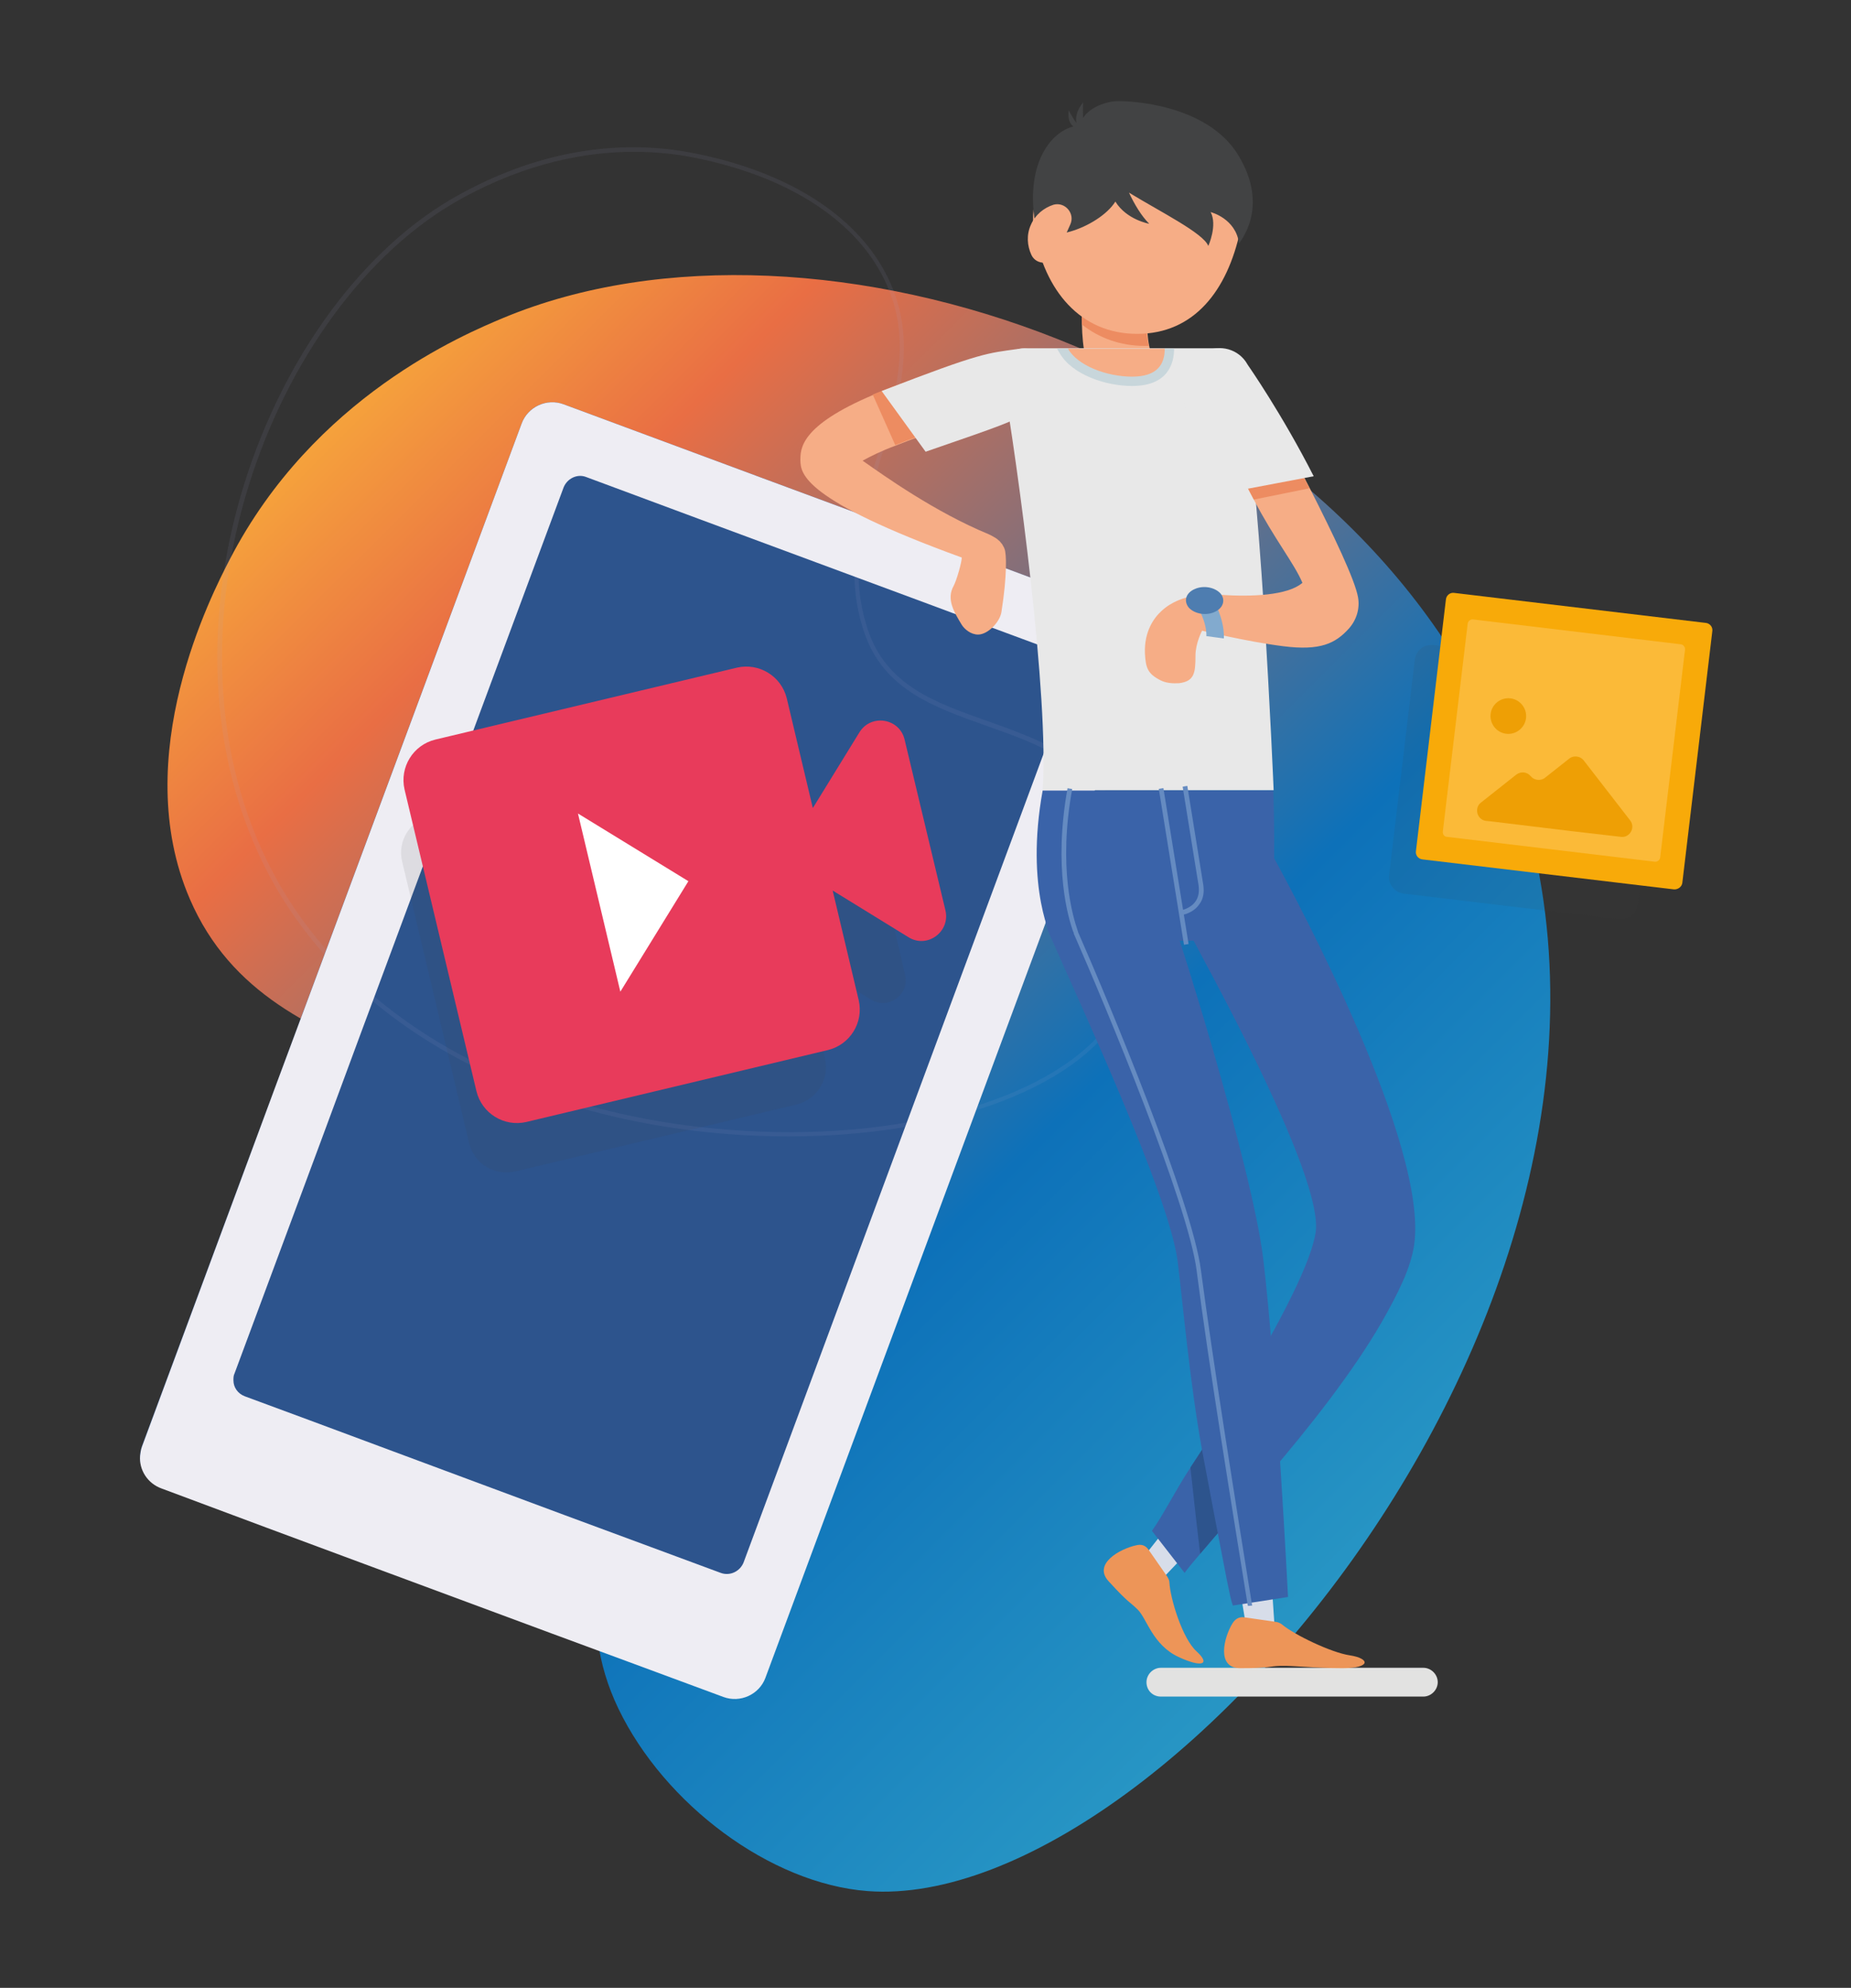 <?xml version="1.0" encoding="UTF-8"?> <svg xmlns="http://www.w3.org/2000/svg" width="476" height="511" viewBox="0 0 476 511" fill="none"><rect x="0" y="0" width="476" height="511" fill="#333333" stroke="none"/> <path d="M129.427 81.721C119.427 85.921 80.727 102.021 59.127 143.721C54.527 152.621 32.927 194.321 48.827 231.121C69.927 279.921 134.127 268.021 163.627 313.921C188.927 353.421 136.427 392.221 159.027 439.221C170.827 463.721 198.027 484.221 223.127 486.121C301.627 492.021 442.627 322.921 385.327 190.221C343.527 93.821 210.327 48.021 129.427 81.721Z" fill="url(#paint0_linear_30_743)"></path> <path d="M289.427 157.521L144.927 103.921C140.527 102.321 135.727 104.521 134.127 108.921L36.527 371.621C34.927 376.021 37.127 380.821 41.527 382.421L186.027 436.021C190.427 437.621 195.227 435.421 196.827 431.021L294.427 168.221C296.027 163.921 293.827 159.121 289.427 157.521Z" fill="#2D548D"></path> <path opacity="0.09" d="M202.827 292.121C199.227 292.121 195.527 292.021 191.727 291.821C135.627 288.721 89.827 263.721 69.227 225.021C36.327 163.221 68.627 77.121 118.127 50.021C143.127 36.221 164.827 36.621 178.627 39.421C202.227 44.121 219.627 55.021 227.627 70.021C236.227 86.121 231.627 101.221 226.727 117.121C222.327 131.421 217.827 146.121 223.227 162.021C228.027 176.221 240.527 180.621 253.827 185.321C267.327 190.121 281.327 195.021 288.827 210.521C296.727 226.921 295.727 249.321 286.627 262.821C274.227 280.821 241.427 292.121 202.827 292.121ZM163.027 39.021C150.727 39.021 135.427 41.821 118.727 51.021C69.727 77.921 37.727 163.321 70.327 224.521C90.727 262.921 136.227 287.621 191.927 290.721C234.727 293.121 272.427 281.621 285.727 262.221C294.627 249.121 295.627 227.121 287.827 211.121C280.527 196.021 266.827 191.221 253.527 186.521C240.027 181.721 227.227 177.221 222.227 162.521C216.727 146.221 221.327 131.321 225.727 116.821C230.527 101.121 235.127 86.221 226.727 70.521C218.927 55.821 201.727 45.121 178.527 40.521C174.027 39.621 168.827 39.021 163.027 39.021Z" fill="#AAAAD5"></path> <path d="M289.427 157.521L286.227 156.321L265.427 148.621L254.427 144.521L195.327 122.621L144.927 103.921C140.627 102.321 135.727 104.521 134.127 108.921L107.027 181.921L76.527 264.021L70.827 279.321L60.127 308.221L36.527 371.821C36.227 372.621 36.127 373.421 36.027 374.221C35.727 377.821 37.927 381.321 41.527 382.621L68.327 392.621L88.527 400.121L141.927 419.921L161.427 427.121L186.027 436.221C190.327 437.821 195.227 435.621 196.827 431.321L292.627 173.321L294.427 168.521C296.027 163.921 293.827 159.121 289.427 157.521ZM275.727 173.821L273.727 179.321L191.227 401.621C190.327 403.921 187.727 405.221 185.327 404.321L167.227 397.621L145.327 389.521L100.127 372.721L79.427 365.021L62.927 358.921C61.127 358.221 60.027 356.621 60.027 354.821C60.027 354.221 60.027 353.621 60.327 353.021L82.527 293.321L93.227 264.421L98.927 249.121L129.427 167.021L144.927 125.321C145.827 123.021 148.427 121.721 150.727 122.621L179.527 133.321L238.627 155.221L249.627 159.321L270.427 167.021L273.127 168.021C275.427 168.921 276.627 171.521 275.727 173.821Z" fill="#EEEDF3"></path> <path opacity="0.1" d="M423.928 172.42L368.628 165.82C366.228 165.52 364.128 167.22 363.828 169.62L357.228 224.92C356.928 227.32 358.628 229.42 361.028 229.72L416.328 236.32C418.728 236.62 420.828 234.92 421.128 232.52L427.728 177.22C428.028 174.92 426.328 172.72 423.928 172.42Z" fill="#3F3F3F"></path> <path d="M430.427 228.62L365.827 220.92C364.727 220.82 363.927 219.82 364.127 218.72L371.827 154.12C371.927 153.02 372.927 152.22 374.027 152.42L438.627 160.12C439.727 160.22 440.527 161.22 440.327 162.32L432.627 226.92C432.527 227.92 431.527 228.72 430.427 228.62Z" fill="#F8AA09"></path> <path d="M371.027 213.821L377.427 160.321C377.527 159.621 378.127 159.221 378.727 159.221L432.227 165.621C432.927 165.721 433.327 166.321 433.327 166.921L426.927 220.421C426.827 221.121 426.227 221.521 425.627 221.521L372.127 215.121C371.427 215.121 371.027 214.521 371.027 213.821Z" fill="#FBBA38"></path> <path d="M403.527 195.02L397.327 199.92C396.227 200.82 394.527 200.62 393.627 199.52C392.727 198.42 391.127 198.22 389.927 199.12L380.827 206.32C379.027 207.72 379.827 210.72 382.127 211.02L383.227 211.12L404.727 213.72L416.827 215.12C419.127 215.42 420.627 212.72 419.227 210.92L407.227 195.42C406.327 194.32 404.627 194.12 403.527 195.02Z" fill="#EE9F05"></path> <path d="M392.428 184.62C392.128 187.12 389.828 188.92 387.328 188.62C384.828 188.32 383.028 186.02 383.328 183.52C383.628 181.02 385.928 179.22 388.428 179.52C390.928 179.82 392.728 182.12 392.428 184.62Z" fill="#EE9F05"></path> <path opacity="0.1" d="M223.227 209.62C222.027 204.52 215.227 203.42 212.427 207.92L201.227 226.02L194.927 199.72C193.627 194.42 188.327 191.12 183.027 192.42L110.727 209.62C105.427 210.92 102.127 216.22 103.427 221.52L120.627 293.82C121.927 299.12 127.227 302.42 132.527 301.12L204.827 283.92C210.127 282.62 213.427 277.32 212.127 272.02L205.827 245.72L223.927 256.92C228.427 259.72 234.027 255.62 232.727 250.52L223.227 209.62Z" fill="#3F3F3F"></path> <path d="M221.027 188.221L209.027 207.721L202.327 179.521C200.927 173.821 195.227 170.321 189.527 171.621L111.927 190.121C106.227 191.521 102.727 197.221 104.027 202.921L122.527 280.521C123.927 286.221 129.627 289.721 135.327 288.421L212.927 269.921C218.627 268.521 222.127 262.821 220.827 257.121L214.127 228.921L233.627 240.921C238.427 243.921 244.427 239.521 243.127 234.021L232.627 190.121C231.327 184.621 224.027 183.421 221.027 188.221Z" fill="#E83B5B"></path> <path d="M148.627 209.12L177.027 226.52L159.527 254.92" fill="white"></path> <path d="M298.527 436.121H366.027C368.027 436.121 369.727 434.421 369.727 432.421C369.727 430.421 368.027 428.721 366.027 428.721H298.527C296.527 428.721 294.827 430.421 294.827 432.421C294.827 434.521 296.427 436.121 298.527 436.121Z" fill="#E2E2E1"></path> <path d="M320.827 420.421L317.627 400.921L326.427 398.221L327.827 419.021L320.827 420.421Z" fill="#D7DDE9"></path> <path d="M328.127 416.921C328.727 417.021 329.227 417.221 329.727 417.621C332.827 420.221 342.327 424.821 347.127 425.521C352.327 426.321 352.627 428.821 345.227 428.821C337.927 428.821 332.527 428.121 329.327 428.221C326.027 428.321 326.927 428.821 318.927 428.821C312.727 428.821 314.727 420.921 316.927 417.321C317.627 416.221 318.527 415.621 319.827 415.721L328.127 416.921Z" fill="#ED9558"></path> <path d="M292.527 402.221L304.727 386.721L312.627 391.421L298.327 406.421L292.527 402.221Z" fill="#D7DDE9"></path> <path d="M300.127 405.221C300.427 405.721 300.727 406.221 300.727 406.821C300.927 410.821 304.027 421.221 307.727 424.521C311.427 427.921 309.027 428.721 303.027 425.921C296.427 422.821 294.927 416.121 292.627 413.821C290.327 411.521 290.527 412.421 285.127 406.521C280.927 402.021 288.027 398.121 292.227 397.221C293.527 396.921 294.527 397.221 295.327 398.321L300.127 405.221Z" fill="#ED9558"></path> <path d="M287.027 72.62C287.027 72.62 284.627 88.62 289.227 96.02C293.827 103.42 294.527 104.52 294.527 104.52" fill="#ED8C61"></path> <path d="M298.827 111.62C297.527 112.42 296.027 112.82 294.627 112.82C291.827 112.82 289.027 111.42 287.527 108.72C287.427 108.62 286.627 107.22 282.327 100.42C279.327 95.62 278.327 89.12 278.227 83.42C278.027 77.82 278.627 73.02 278.927 71.42C279.627 66.92 283.827 63.72 288.427 64.42C292.927 65.12 296.127 69.32 295.427 73.92C295.027 76.32 294.927 79.12 294.927 81.72C294.927 84.42 295.127 87.02 295.527 88.92C295.727 90.02 296.027 91.02 296.427 91.62C301.127 99.12 301.827 100.32 301.827 100.32C304.127 104.22 302.827 109.32 298.827 111.62Z" fill="#F6AD86"></path> <path d="M268.127 203.221C269.827 179.321 261.827 120.021 257.727 96.421C257.127 92.82 259.827 89.52 263.527 89.52H312.627C315.227 89.52 317.627 91.32 318.327 93.82C323.927 115.221 327.527 203.121 327.527 203.121H268.127V203.221Z" fill="#E8E8E8"></path> <path d="M349.228 153.521C348.428 149.021 342.928 137.521 336.828 125.521C330.328 112.821 323.028 99.421 319.628 93.421C317.728 90.021 313.428 88.821 310.028 90.621C306.628 92.521 305.428 96.821 307.228 100.221C312.428 109.621 317.728 119.521 322.428 128.421C327.728 138.621 332.828 144.821 334.928 149.821C331.128 153.121 321.628 153.421 314.128 152.921C312.028 152.721 304.028 152.121 298.728 157.021C296.628 158.921 294.228 162.421 294.428 167.921C294.628 171.721 295.128 173.221 298.528 174.921C299.928 175.621 301.728 175.721 303.228 175.621C307.128 175.121 307.428 173.021 307.428 168.521C307.428 165.321 309.128 162.121 309.128 162.121C309.128 162.121 320.528 164.921 330.028 166.121C339.528 167.321 343.428 165.421 346.928 161.521C348.928 159.221 349.728 156.321 349.228 153.521Z" fill="#F6AD86"></path> <path d="M270.728 241.821C270.728 241.821 263.528 228.621 268.128 203.221H327.428C327.428 203.221 328.228 222.521 326.928 241.821H270.728Z" fill="#3A63A9"></path> <path d="M336.727 125.521L329.827 126.921L322.427 128.421C317.827 119.521 312.427 109.521 307.227 100.221C305.327 96.82 306.627 92.52 310.027 90.621C313.427 88.721 317.727 90.02 319.627 93.421C322.927 99.421 330.227 112.821 336.727 125.521Z" fill="#ED8C61"></path> <path d="M270.027 95.121C269.127 91.321 265.227 89.021 261.527 90.021C244.527 94.221 232.727 98.021 224.527 101.521C205.627 109.521 205.827 115.421 205.827 118.421C205.927 121.821 206.627 128.521 247.327 143.321C247.327 144.521 246.027 149.121 245.227 150.621C243.327 154.021 245.327 157.321 247.327 160.621C248.027 161.721 249.627 163.121 251.527 163.121C254.027 163.121 257.127 159.921 257.527 157.321C259.027 147.821 258.827 142.221 258.327 141.121C258.327 141.021 258.227 140.921 258.227 140.821C258.027 140.521 257.927 140.221 257.727 139.921C257.627 139.721 257.427 139.621 257.327 139.421C257.127 139.221 257.027 139.021 256.827 138.921C256.527 138.621 256.227 138.421 255.927 138.221C255.827 138.221 255.827 138.121 255.727 138.121C255.227 137.821 254.727 137.521 254.227 137.321C240.427 131.621 227.527 122.421 221.827 118.421C223.827 117.321 226.627 115.921 230.127 114.621C238.827 111.121 251.627 107.021 264.727 103.821C268.627 102.721 270.927 98.921 270.027 95.121Z" fill="#F6AD86"></path> <path d="M337.827 122.421L328.327 124.221L320.927 125.621L314.627 126.821C306.527 110.921 304.627 107.321 304.327 101.921C304.027 95.821 305.627 92.721 309.627 90.521C313.627 88.321 318.627 89.721 320.827 93.721C321.027 94.021 329.627 106.321 337.827 122.421Z" fill="#E8E8E8"></path> <path d="M363.628 320.221C362.728 326.021 359.628 332.321 355.228 340.021C347.828 352.821 336.528 367.121 326.328 379.021C319.228 387.321 312.728 394.521 308.628 399.421C306.828 401.521 305.428 403.221 304.628 404.321L296.228 393.521C299.328 389.121 302.228 383.221 305.828 377.721C305.928 377.621 306.028 377.421 306.128 377.321C312.928 367.021 320.228 355.421 326.028 344.821C326.228 344.421 326.428 344.121 326.628 343.721C332.828 332.521 337.428 322.621 338.328 316.821C339.928 306.521 324.428 274.321 309.128 245.921C307.428 242.621 305.628 239.421 303.928 236.321C303.328 235.221 303.028 234.121 302.928 232.921C302.528 227.721 306.328 221.721 311.028 219.121C316.728 215.921 324.128 214.321 327.328 220.021C333.828 231.821 367.528 294.921 363.628 320.221Z" fill="#3A63A9"></path> <path d="M326.327 379.021C319.227 387.321 312.727 394.521 308.627 399.421C307.927 393.621 307.227 387.321 306.527 380.921C306.427 379.721 306.227 378.421 306.127 377.221C312.927 366.921 320.227 355.321 326.027 344.721C326.427 355.221 326.427 367.521 326.327 379.021Z" fill="#2D548D"></path> <path d="M324.827 323.421C321.927 299.721 302.027 236.021 298.927 229.021C296.327 223.021 281.927 221.721 275.927 224.421C269.927 227.021 267.227 234.021 269.827 240.021C277.827 258.221 300.527 306.921 302.827 324.121C304.127 334.421 305.927 355.121 309.127 372.821C311.427 385.121 313.727 397.121 315.427 405.821C316.927 413.421 316.927 412.021 317.027 412.721L331.227 410.521C331.227 410.521 328.227 351.421 324.827 323.421Z" fill="#3A63A9"></path> <path d="M264.828 103.621C251.728 106.821 238.928 110.921 230.228 114.421L224.428 101.421C232.628 98.021 244.428 94.121 261.428 89.921C265.228 89.021 269.028 91.321 269.928 95.021C270.928 98.921 268.628 102.721 264.828 103.621Z" fill="#ED8C61"></path> <path d="M261.628 89.721C266.128 89.021 269.428 91.221 270.628 95.621C271.828 100.021 268.828 103.421 264.828 105.721C260.028 108.521 258.328 109.121 238.028 116.121L226.728 100.521C252.728 90.421 254.028 90.821 261.628 89.721Z" fill="#E8E8E8"></path> <path d="M295.427 88.92C295.027 88.92 294.627 88.92 294.327 88.92C288.227 88.92 282.627 86.92 278.227 83.42C278.027 77.82 278.627 73.02 278.927 71.42C279.627 66.92 283.827 63.72 288.427 64.42C292.927 65.12 296.127 69.32 295.427 73.92C295.027 76.32 294.927 79.12 294.927 81.72C294.727 84.32 294.927 86.92 295.427 88.92Z" fill="#ED8C61"></path> <path d="M318.927 59.321C315.627 74.621 307.127 85.821 292.427 85.821C277.827 85.821 268.627 74.721 265.927 59.321C263.527 44.921 277.827 30.821 292.427 30.821C307.227 30.721 322.027 45.021 318.927 59.321Z" fill="#F6AD86"></path> <path d="M320.928 412.821L320.828 412.421C316.828 387.621 310.728 350.221 307.728 326.621C305.528 309.421 284.228 258.421 276.228 240.221C276.128 240.121 276.128 239.921 276.128 239.821C276.128 239.721 276.128 239.721 276.028 239.621C274.728 236.121 270.828 223.121 274.528 202.621L275.728 202.821C272.028 223.021 275.928 235.721 277.128 239.221C277.128 239.321 277.228 239.421 277.228 239.521C277.228 239.621 277.228 239.721 277.328 239.821C285.328 258.021 306.628 309.221 308.828 326.521C311.928 350.021 317.928 387.521 321.928 412.321L322.028 412.721L320.928 412.821Z" fill="#658BC1"></path> <path d="M301.927 89.621C301.927 93.221 300.527 99.221 291.127 99.221C284.327 99.221 275.727 96.321 272.527 90.821L271.827 89.621H301.927V89.621Z" fill="#C8D6DB"></path> <path d="M274.627 89.621C277.127 94.021 284.627 96.821 291.127 96.821C297.627 96.821 299.527 93.621 299.527 89.621H274.627Z" fill="#F6AD86"></path> <path d="M310.227 163.521C310.227 163.421 310.627 159.421 306.427 153.621L310.327 151.321C315.227 158.621 314.727 163.821 314.727 164.121L310.227 163.521Z" fill="#82AACE"></path> <path d="M307.227 151.421C309.427 150.421 312.327 150.921 313.827 152.521C315.227 154.121 314.627 156.321 312.327 157.321C310.127 158.321 307.227 157.821 305.727 156.221C304.327 154.521 304.927 152.421 307.227 151.421Z" fill="#4E7DB0"></path> <path d="M318.328 39.721C310.328 26.821 290.628 25.821 286.828 26.021C284.828 26.121 280.428 27.321 278.528 30.321C278.428 28.221 278.528 26.321 278.528 26.321C276.828 28.421 276.528 30.221 276.828 31.621C275.628 30.021 274.828 28.321 274.828 28.321C274.528 30.521 275.128 31.821 276.028 32.521C270.628 33.821 263.728 41.421 266.128 57.021C267.128 63.821 282.528 58.621 286.828 51.821C289.728 56.521 295.528 57.521 295.528 57.521C293.528 55.521 291.728 52.521 290.328 49.521C298.528 54.521 309.428 59.921 310.728 63.221C310.728 63.221 313.128 57.921 311.328 54.521C311.328 54.521 317.828 56.121 318.628 62.621C318.528 62.421 326.828 53.521 318.328 39.721Z" fill="#424344"></path> <path d="M299.178 202.589L297.993 202.78L304.469 242.861L305.654 242.669L299.178 202.589Z" fill="#658BC1"></path> <path d="M303.827 235.221L303.627 234.021C303.627 234.021 306.127 233.621 307.427 231.721C308.227 230.621 308.427 229.22 308.227 227.62L304.127 202.221L305.327 202.021L309.427 227.421C309.727 229.421 309.427 231.121 308.427 232.421C306.827 234.821 303.927 235.221 303.827 235.221Z" fill="#658BC1"></path> <path d="M265.128 57.721C263.928 60.321 264.128 63.121 265.228 65.521C266.528 68.321 270.628 68.121 271.828 65.321L275.228 57.721C276.528 54.921 273.928 51.821 270.928 52.621C268.428 53.421 266.228 55.221 265.128 57.721Z" fill="#F6AD86"></path> <defs> <linearGradient id="paint0_linear_30_743" x1="368.728" y1="435.422" x2="-90.404" y2="-24.292" gradientUnits="userSpaceOnUse"> <stop stop-color="#2E9FC7"></stop> <stop offset="0.266" stop-color="#0D71B9"></stop> <stop offset="0.568" stop-color="#E96E44"></stop> <stop offset="0.708" stop-color="#FBBA38"></stop> </linearGradient> </defs> </svg> 